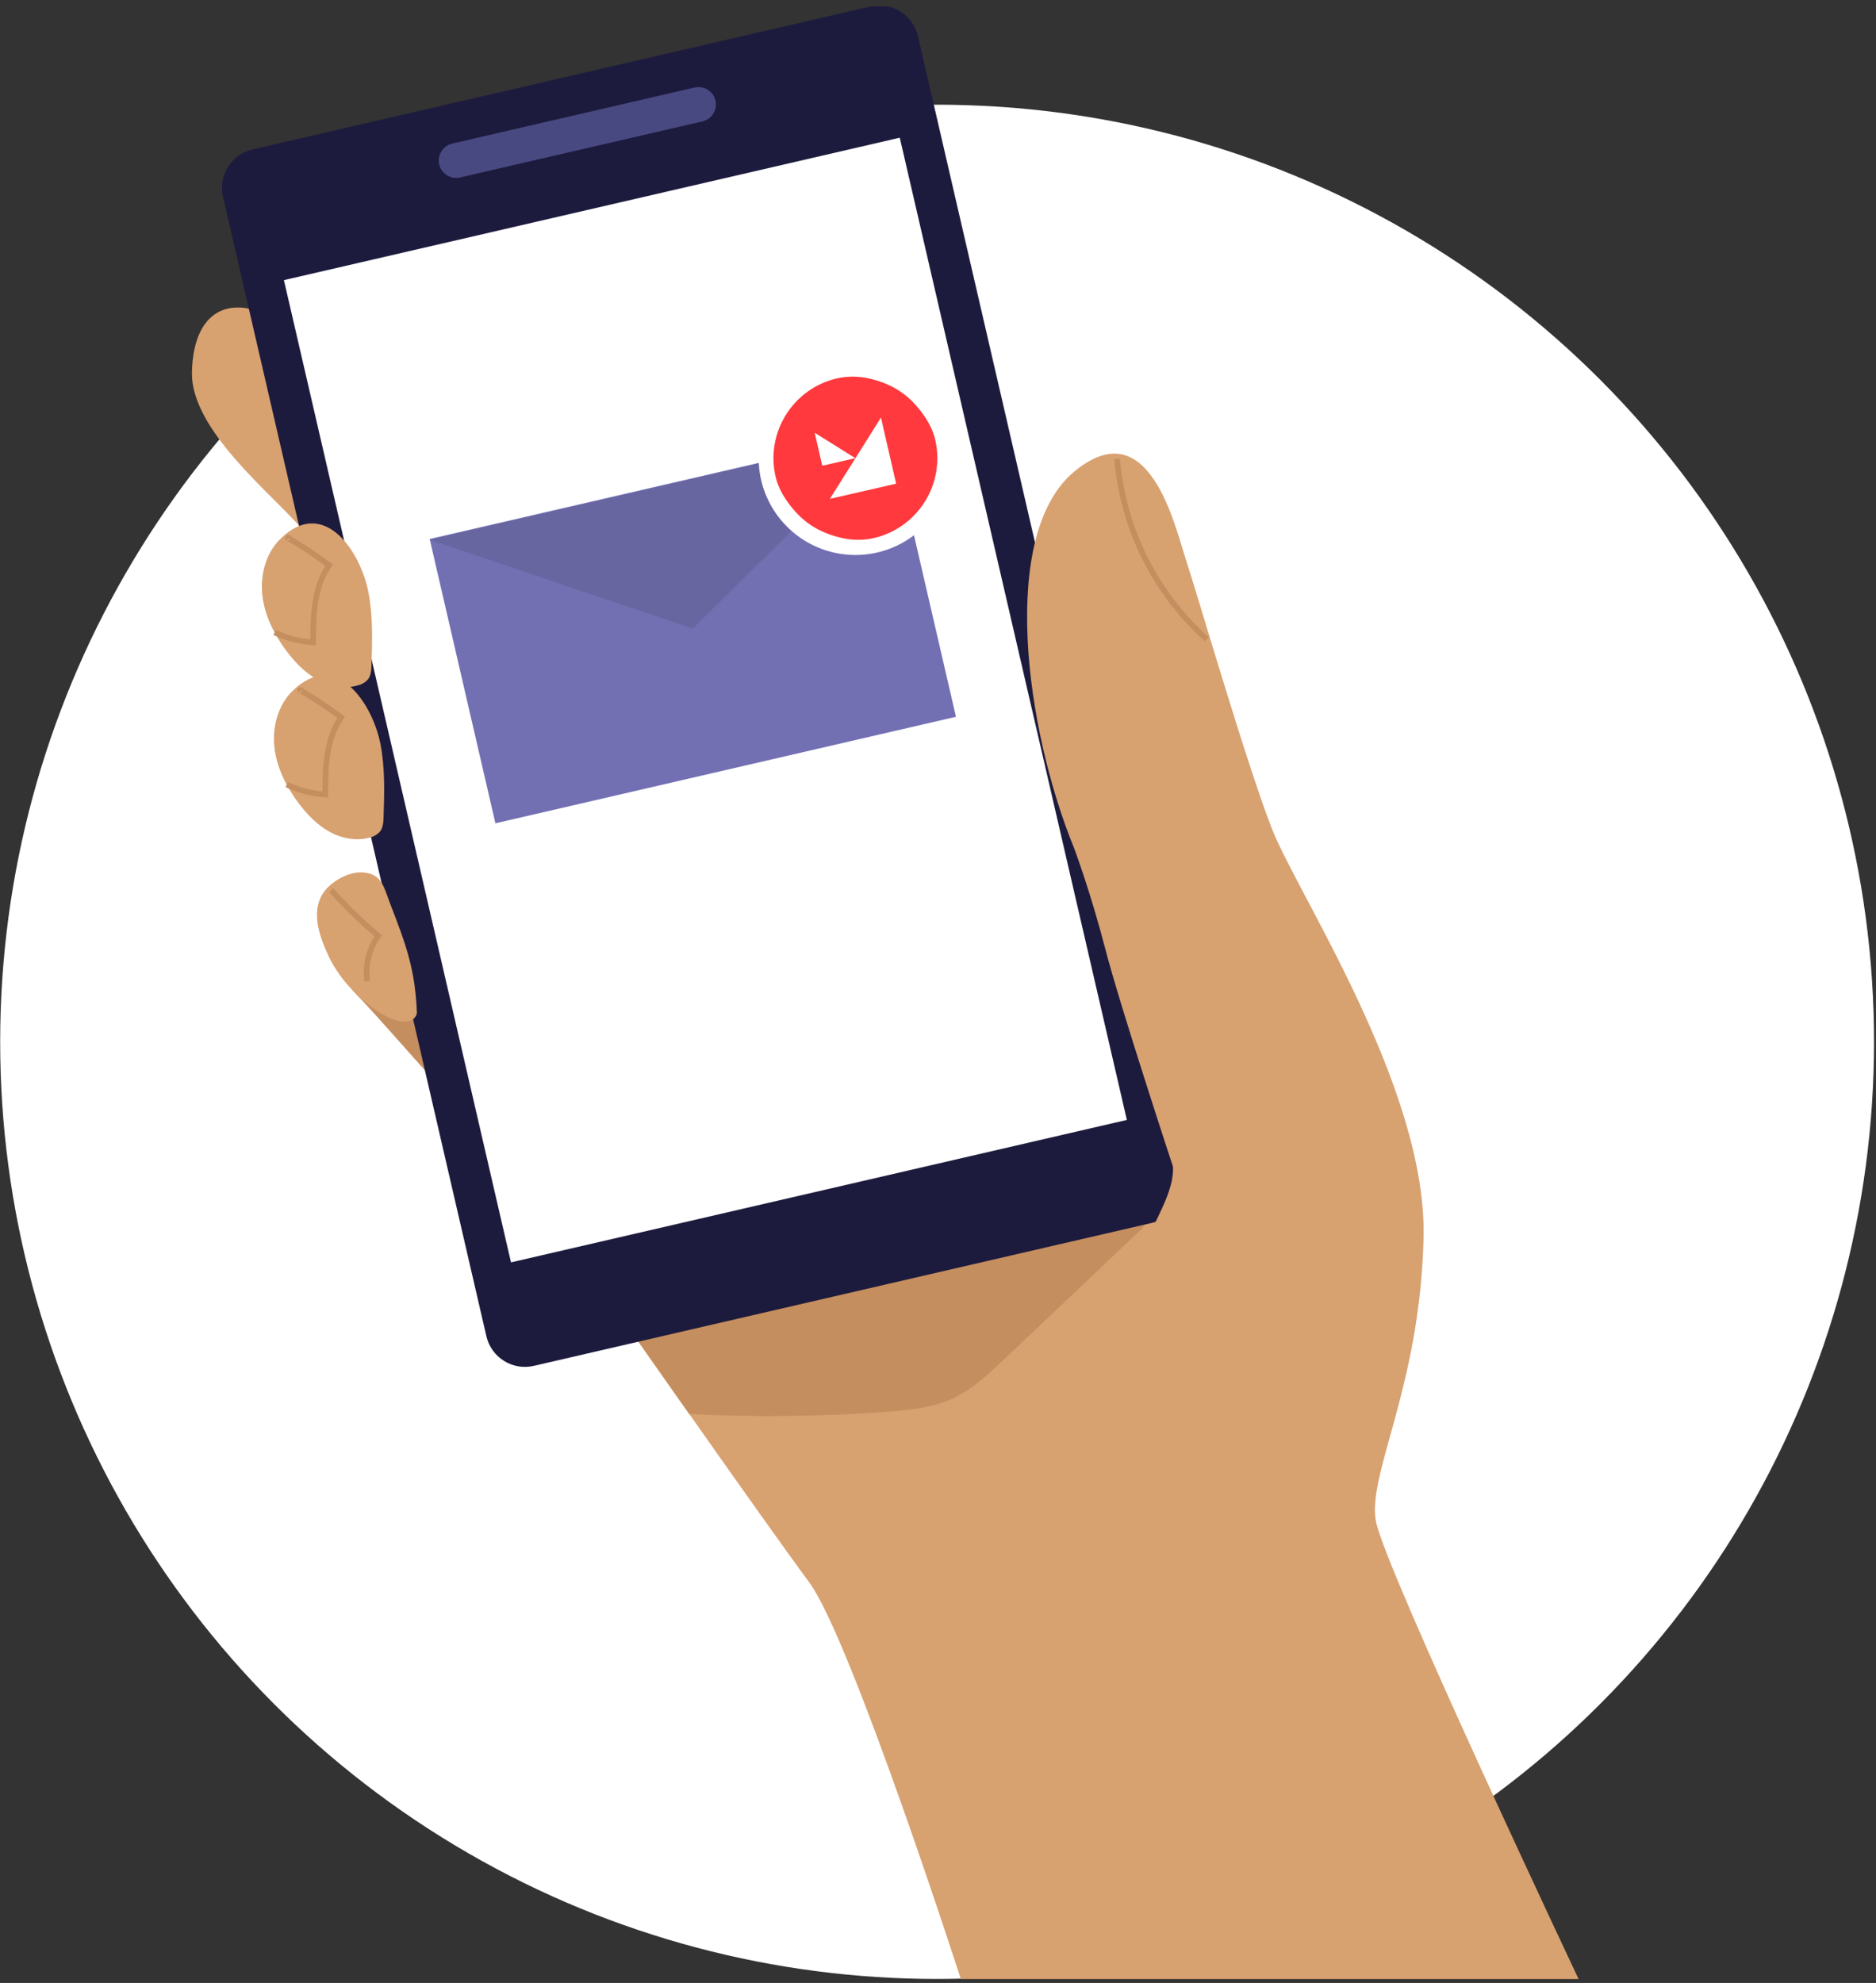 <svg width="229" height="242" viewBox="0 0 229 242" fill="none" xmlns="http://www.w3.org/2000/svg">
<rect x="0" y="0" width="229" height="242" fill="#333333" stroke="none"/>
<circle cx="114.39" cy="127.147" r="114.369" fill="white"/>
<g clip-path="url(#clip0_14039_5900)">
<path d="M173.772 151.103C173.326 169.41 166.85 179.903 167.967 185.708C169.084 191.512 192.693 241.525 192.693 241.525H117.286C117.286 241.525 103.889 199.998 98.755 193.076C93.621 186.154 74.864 159.364 74.864 159.364L143.184 142.398" fill="#D8A170"/>
<path d="M44.328 49.371C33.703 34.577 23.667 34.078 23.429 45.456C23.299 51.827 31.521 58.913 35.553 63.126C39.69 67.459 46.586 75.866 46.586 75.866" fill="#D8A170"/>
<path d="M43.037 120.862C46.511 124.433 51.34 130.212 54.814 133.78C56.487 135.502 58.353 137.321 60.736 137.624C61.063 137.688 61.402 137.653 61.71 137.525C62.232 137.264 62.415 136.583 62.493 135.99C62.924 132.579 62.086 129.097 60.629 125.981C59.173 122.864 57.124 120.069 55.017 117.351C52.82 114.514 50.267 111.562 46.754 110.826" fill="#C58E5F"/>
<path d="M139.502 149.85L142.3 142.683L142.337 142.607L74.857 159.367C74.857 159.367 79.117 165.451 84.134 172.571C92.132 172.97 100.146 172.882 108.134 172.31C110.976 172.106 113.876 171.822 116.458 170.595C118.752 169.502 120.634 167.724 122.482 165.975L139.502 149.85Z" fill="#C58E5F"/>
<path d="M106.26 0.789L30.834 18.23C28.236 18.831 26.616 21.424 27.217 24.022L59.371 163.074C59.972 165.673 62.565 167.292 65.163 166.691L140.589 149.25C143.188 148.649 144.807 146.056 144.206 143.458L112.052 4.406C111.451 1.807 108.858 0.188 106.26 0.789Z" fill="#1D1B3D"/>
<path d="M109.834 16.805L34.657 34.188L62.376 154.061L137.553 136.677L109.834 16.805Z" fill="white"/>
<path d="M108.669 52.778L52.45 65.778L60.474 100.477L116.693 87.477L108.669 52.778Z" fill="#7270B2"/>
<path d="M52.451 65.872L84.571 76.724L108.671 52.877L52.451 65.872Z" fill="#6766A1"/>
<path d="M84.786 10.683L55.205 17.523C54.063 17.787 53.352 18.927 53.615 20.068C53.879 21.209 55.019 21.92 56.161 21.656L85.741 14.816C86.883 14.552 87.595 13.413 87.331 12.271C87.067 11.13 85.927 10.419 84.786 10.683Z" fill="#494982"/>
<path d="M173.772 151.103C174.218 132.795 158.372 109.129 155.24 101.09C152.108 93.051 146.086 72.29 144.747 68.257C143.408 64.225 140.281 49.963 131.128 57.556C121.974 65.149 125.098 88.812 131.128 103.546C131.128 103.546 133.137 108.905 134.923 115.814C136.708 122.723 143.184 142.382 143.184 142.382C143.346 146.391 139.655 150.212 139.456 154.227" fill="#D8A170"/>
<path d="M50.888 123.574C50.901 123.869 50.51 124.879 48.967 124.657C46.482 124.315 42.082 120.844 40.145 116.757C39.002 114.342 37.976 111.406 39.362 109.119C40.242 107.66 42.541 106.334 44.29 106.47C46.694 106.655 46.84 108.297 47.712 110.518C49.593 115.355 50.684 118.385 50.888 123.574Z" fill="#D8A170"/>
<path d="M34.214 65.775C32.439 67.527 31.745 70.184 32.027 72.664C32.309 75.143 33.476 77.448 34.971 79.45C36.015 80.828 37.226 82.104 38.738 82.94C40.249 83.775 42.076 84.127 43.728 83.631C44.181 83.521 44.59 83.277 44.903 82.932C45.289 82.444 45.325 81.773 45.346 81.149C45.443 78.184 45.534 75.188 44.973 72.275C44.015 67.297 39.531 60.532 34.214 65.775Z" fill="#D8A170"/>
<path d="M147.301 78.012C140.985 72.335 137.073 64.463 136.364 56.001" stroke="#C58E5F" stroke-width="0.686" stroke-miterlimit="10"/>
<path d="M33.526 77.184C35.001 77.883 36.595 78.296 38.224 78.401C38.224 75.141 38.305 71.651 40.177 68.978C38.576 67.774 36.903 66.669 35.168 65.668C35.081 65.619 35.28 65.606 35.309 65.702" stroke="#C58E5F" stroke-width="0.686" stroke-miterlimit="10"/>
<path d="M35.692 84.338C33.914 86.09 33.22 88.75 33.502 91.227C33.783 93.704 34.95 96.014 36.446 98.013C37.49 99.394 38.704 100.67 40.212 101.503C41.721 102.335 43.551 102.693 45.203 102.197C45.656 102.087 46.066 101.842 46.377 101.495C46.764 101.007 46.8 100.339 46.821 99.715C46.918 96.747 47.009 93.751 46.448 90.84C45.49 85.863 41.008 79.095 35.692 84.338Z" fill="#D8A170"/>
<path d="M35.003 95.75C36.479 96.447 38.073 96.86 39.701 96.967C39.701 93.707 39.782 90.214 41.654 87.544C40.053 86.34 38.38 85.234 36.645 84.234C36.559 84.185 36.757 84.172 36.786 84.268" stroke="#C58E5F" stroke-width="0.686" stroke-miterlimit="10"/>
<path d="M44.815 119.753C44.552 117.802 45.034 115.823 46.164 114.212C44.125 112.486 42.206 110.622 40.422 108.634" stroke="#C58E5F" stroke-width="0.686" stroke-miterlimit="10"/>
<path d="M115.228 55.922C115.228 61.892 110.389 66.731 104.419 66.731C98.449 66.731 93.609 61.892 93.609 55.922C93.609 49.952 98.449 45.112 104.419 45.112C110.389 45.112 115.228 49.952 115.228 55.922Z" fill="#FF393D" stroke="white" stroke-width="2"/>
<rect x="92.436" y="48.41" width="20" height="20" rx="10" transform="rotate(-12.916 92.436 48.41)" fill="#FF393D"/>
<path d="M107.539 50.961L101.298 60.883L109.389 59.028L107.539 50.961ZM100.371 56.839L104.406 55.914L99.448 52.816L100.371 56.839Z" fill="white"/>
</g>
<defs>
<clipPath id="clip0_14039_5900">
<rect width="169.266" height="240.747" fill="white" transform="translate(23.43 0.778)"/>
</clipPath>
</defs>
</svg>
